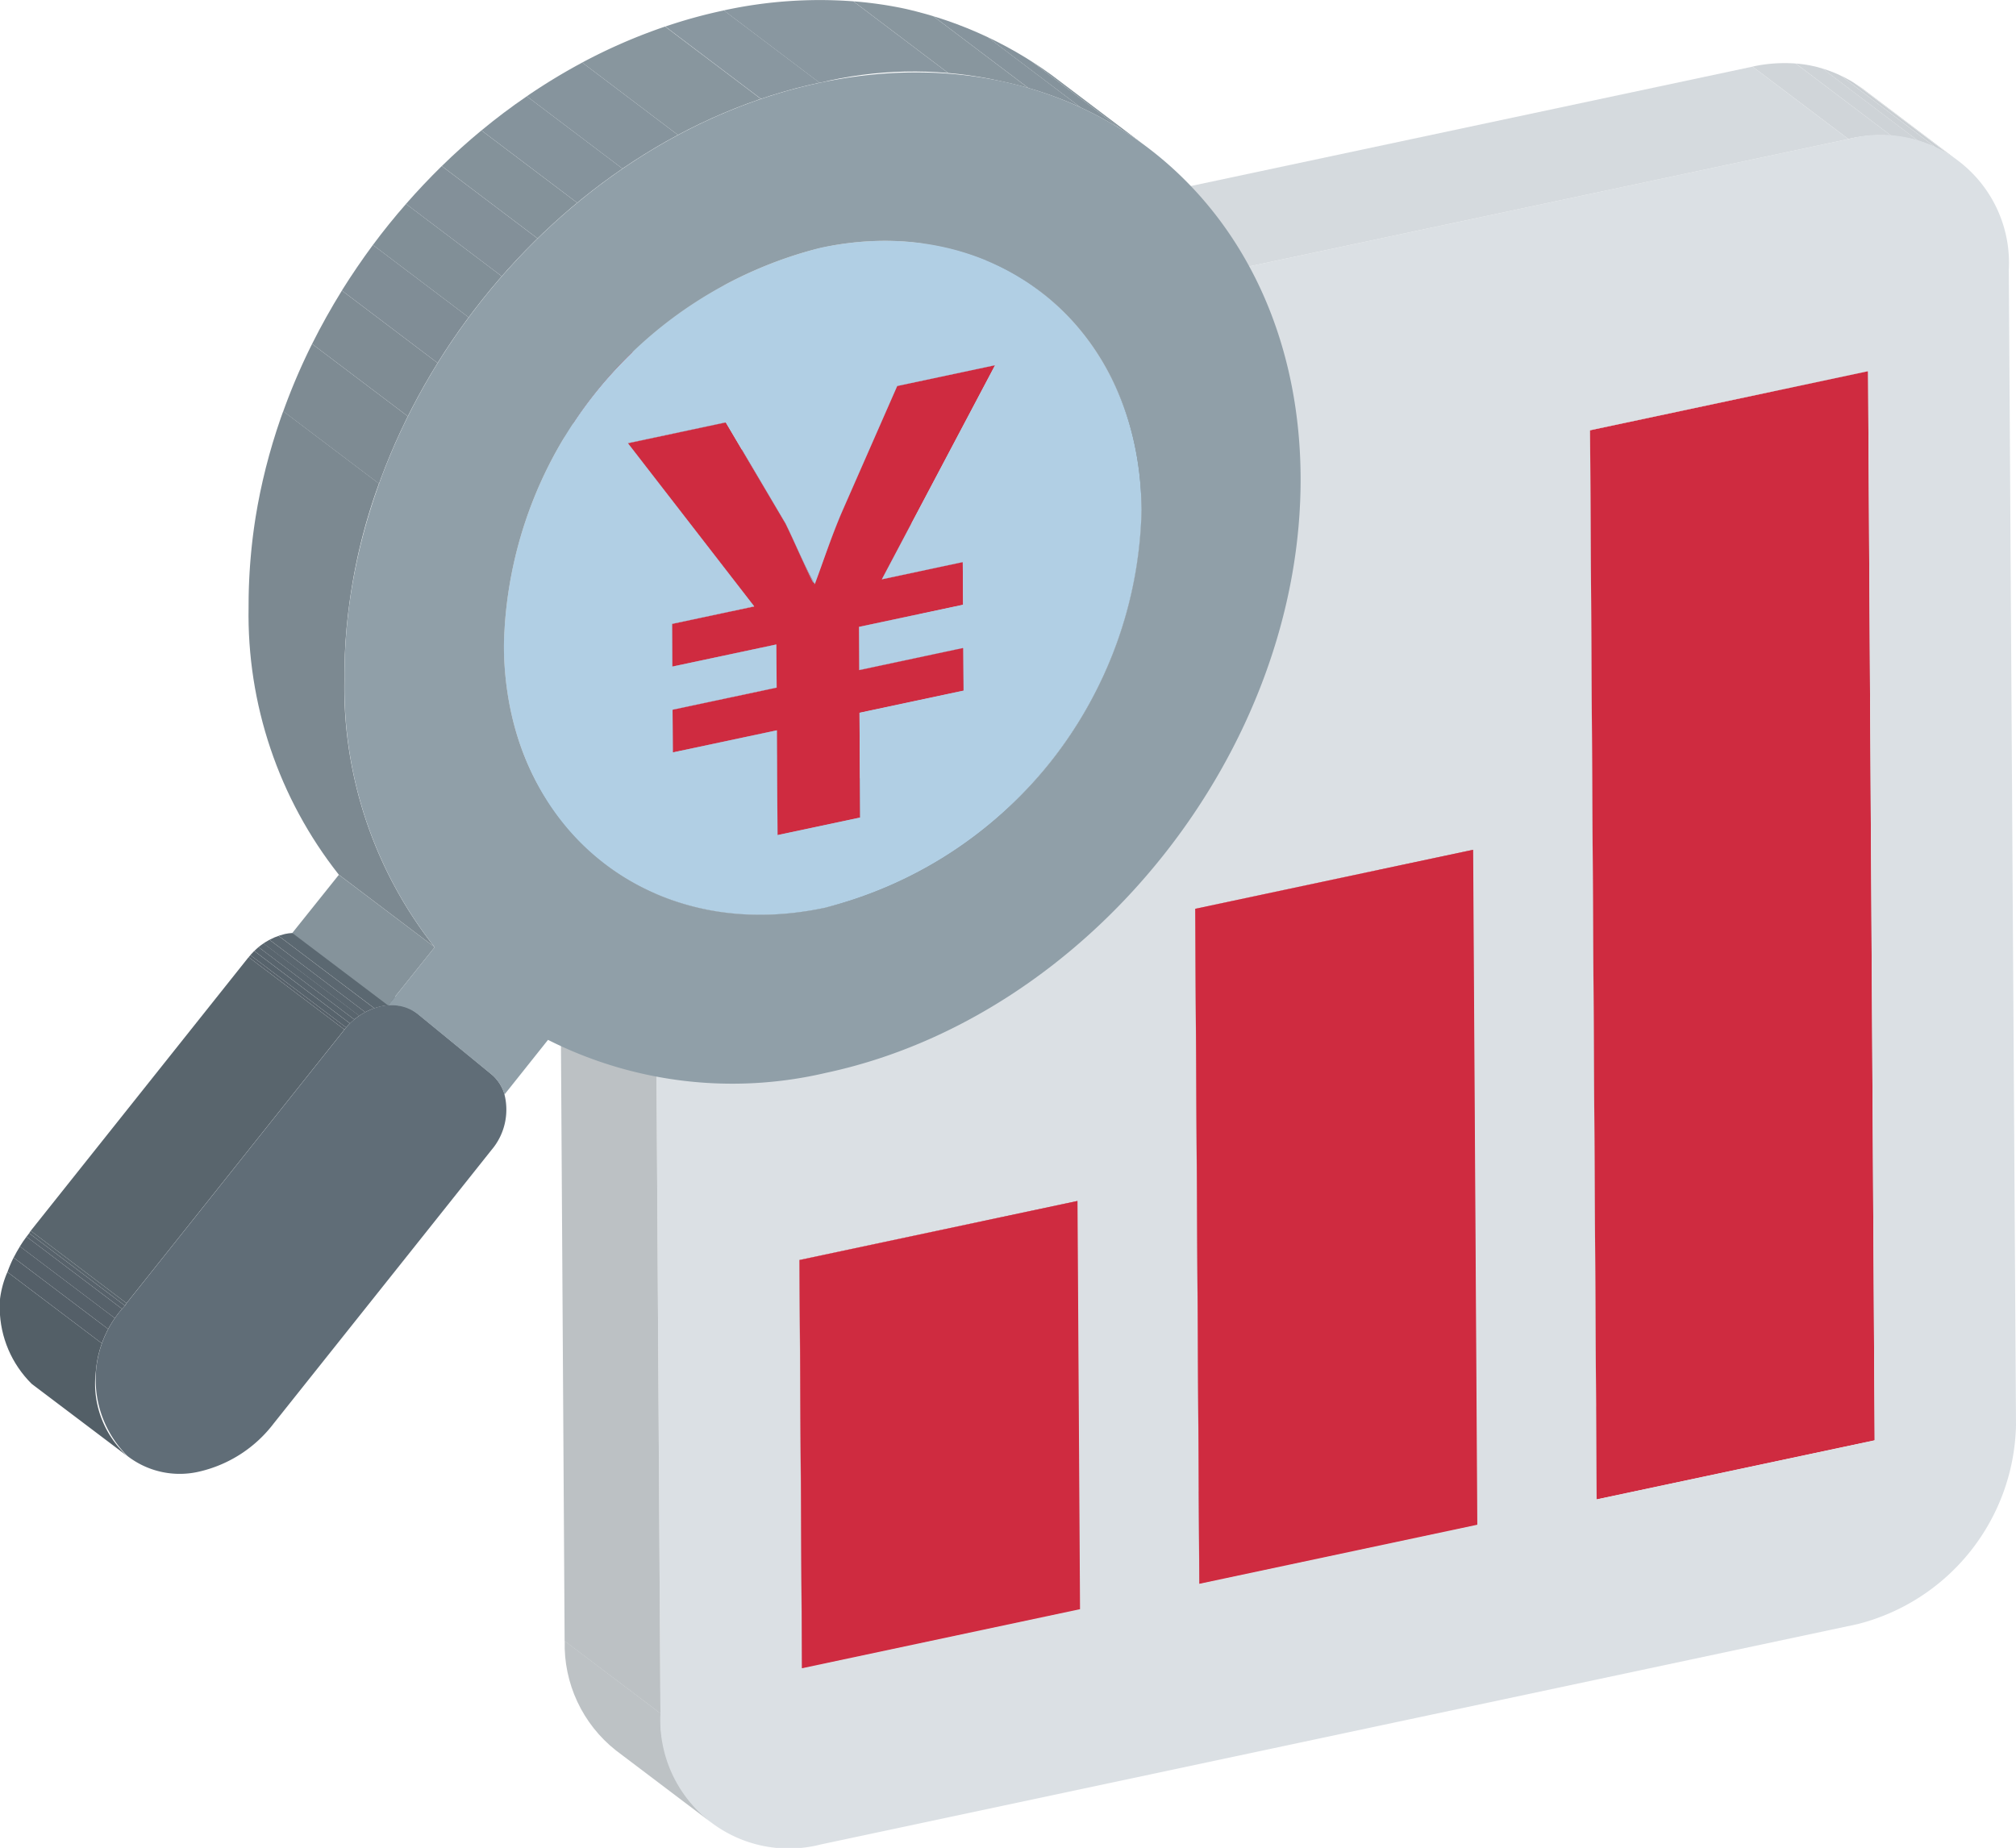 <svg xmlns="http://www.w3.org/2000/svg" xmlns:xlink="http://www.w3.org/1999/xlink" width="51.944" height="47.619" viewBox="0 0 51.944 47.619"><defs><style>.a{fill:none;}.b{fill:#d5dade;}.c{fill:#bcc1c4;}.d{clip-path:url(#a);}.e{fill:#bdc2c5;}.f{clip-path:url(#b);}.g{fill:#d0d5d9;}.h{fill:#ced3d7;}.i{fill:#ccd1d5;}.j{fill:#cacfd3;}.k{fill:#c8cdd1;}.l{fill:#b12537;}.m{fill:#cf2b40;}.n{fill:#c92a3e;}.o{fill:#dbe0e4;}.p{clip-path:url(#c);}.q{fill:#bfc4c7;}.r{fill:#c1c6c9;}.s{fill:#c3c8cb;}.t{fill:#c5cacd;}.u{fill:#c6cccf;}.v{clip-path:url(#d);}.w{fill:#86949d;}.x{fill:#85939c;}.y{fill:#84929a;}.z{fill:#839099;}.aa{fill:#818f97;}.ab{fill:#808d96;}.ac{fill:#7f8c94;}.ad{fill:#7e8b93;}.ae{fill:#7c8991;}.af{clip-path:url(#e);}.ag{fill:#8997a0;}.ah{fill:#88969e;}.ai{fill:#98b1c4;}.aj{fill:#acc9de;}.ak{clip-path:url(#f);}.al{clip-path:url(#g);}.am{clip-path:url(#h);}.an{fill:#9fbacd;}.ao{clip-path:url(#i);}.ap{clip-path:url(#j);}.aq{clip-path:url(#k);}.ar{fill:#99b3c5;}.as{clip-path:url(#l);}.at{fill:#a2bdd1;}.au{clip-path:url(#m);}.av{fill:#b42637;}.aw{fill:#b82639;}.ax{fill:#7b8890;}.ay{clip-path:url(#n);}.az{clip-path:url(#o);}.ba{clip-path:url(#p);}.bb{clip-path:url(#q);}.bc{fill:#57626b;}.bd{fill:#57636c;}.be{fill:#58646d;}.bf{fill:#59656e;}.bg{fill:#5a666f;}.bh{fill:#5b6770;}.bi{fill:#5b6871;}.bj{fill:#85939b;}.bk{fill:#59656d;}.bl{fill:#58646c;}.bm{fill:#606d77;}.bn{clip-path:url(#r);}.bo{fill:#535f67;}.bp{fill:#545f68;}.bq{fill:#556069;}.br{fill:#56616a;}.bs{fill:#97b1c3;}.bt{clip-path:url(#s);}.bu{fill:#a8c4d9;}.bv{fill:#a6c2d7;}.bw{fill:#a5c1d5;}.bx{fill:#a3bfd3;}.by{fill:#b12536;}.bz{clip-path:url(#t);}.ca{fill:#a0bbcf;}.cb{clip-path:url(#u);}.cc{fill:#9ab4c7;}.cd{fill:#9cb6c9;}.ce{fill:#9db8cb;}.cf{clip-path:url(#v);}.cg{clip-path:url(#w);}.ch{fill:#b1cfe4;}.ci{clip-path:url(#x);}.cj{fill:#909fa8;}</style><clipPath id="a"><path class="a" d="M5276.271,2793.465l-2.467-1.866a3.473,3.473,0,0,1-1.318-2.821l2.468,1.867A3.473,3.473,0,0,0,5276.271,2793.465Z" transform="translate(-5272.485 -2788.778)"/></clipPath><clipPath id="b"><path class="a" d="M5298.255,2758.943l2.468,1.866a3.419,3.419,0,0,0-2.821-.558l-2.469-1.866A3.415,3.415,0,0,1,5298.255,2758.943Z" transform="translate(-5295.434 -2758.296)"/></clipPath><clipPath id="c"><path class="a" d="M5274.817,2769.6l-2.469-1.866a5.414,5.414,0,0,1,4.082-5.114l2.468,1.866A5.416,5.416,0,0,0,5274.817,2769.6Z" transform="translate(-5272.348 -2762.62)"/></clipPath><clipPath id="d"><path class="a" d="M5278.141,2774.353a10.918,10.918,0,0,0,4.85-8.822l2.469,1.867a10.917,10.917,0,0,1-4.85,8.821l-.288-.217-.306-.231-.317-.24-.323-.244-.323-.244-.318-.24-.307-.23Z" transform="translate(-5278.141 -2765.531)"/></clipPath><clipPath id="e"><path class="a" d="M5275.658,2773.573a9.5,9.5,0,0,0,3.313-1.429q1.234.935,2.469,1.866a9.476,9.476,0,0,1-3.313,1.428Z" transform="translate(-5275.658 -2772.145)"/></clipPath><clipPath id="f"><path class="a" d="M5273.218,2773.216a7.46,7.46,0,0,0,3.255,0l2.468,1.866a7.452,7.452,0,0,1-3.255,0l-.288-.217-.306-.231-.315-.24-.323-.244Z" transform="translate(-5273.218 -2773.216)"/></clipPath><clipPath id="g"><path class="a" d="M5269.558,2776.954a1.075,1.075,0,0,0-.343-.525l2.469,1.866a1.065,1.065,0,0,1,.343.524A11.022,11.022,0,0,1,5269.558,2776.954Z" transform="translate(-5269.215 -2776.429)"/></clipPath><clipPath id="h"><path class="a" d="M5282.354,2766.879a7.027,7.027,0,0,0-2.306-5.387l1.235.934,1.234.933a7.029,7.029,0,0,1,2.306,5.388Z" transform="translate(-5280.049 -2761.492)"/></clipPath><clipPath id="i"><path class="a" d="M5280.128,2761.557c-.1-.089-.209-.176-.317-.259l2.468,1.867c.109.082.214.168.318.258l-.288-.218-.306-.231-.318-.24-.322-.244C5280.951,2762.178,5280.53,2761.881,5280.128,2761.557Z" transform="translate(-5279.811 -2761.298)"/></clipPath><clipPath id="j"><path class="a" d="M5271.424,2772.379a6.313,6.313,0,0,0,2.393,1.117l2.467,1.866a6.31,6.31,0,0,1-2.391-1.115Z" transform="translate(-5271.424 -2772.379)"/></clipPath><clipPath id="k"><path class="a" d="M5275.469,2766.969l-.01-.019,2.469,1.866.01.019A17.346,17.346,0,0,1,5275.469,2766.969Z" transform="translate(-5275.459 -2766.95)"/></clipPath><clipPath id="l"><path class="a" d="M5279.719,2761.231l.113.083,2.467,1.866-.112-.083-.288-.217-.306-.231-.317-.24-.323-.244-.323-.243-.317-.24-.307-.231Z" transform="translate(-5279.719 -2761.231)"/></clipPath><clipPath id="m"><path class="a" d="M5277.921,2769.3l-2.469-1.867c.252-.627.42-1.159.713-1.85l2.469,1.866C5278.339,2768.137,5278.173,2768.669,5277.921,2769.3Z" transform="translate(-5275.452 -2765.58)"/></clipPath><clipPath id="n"><path class="a" d="M5267.8,2775.272l-.019-.015,2.468,1.866.02.015C5269.526,2776.578,5268.533,2775.84,5267.8,2775.272Z" transform="translate(-5267.78 -2775.257)"/></clipPath><clipPath id="o"><path class="a" d="M5274.912,2765.817l2.469,1.866c.258.532.47,1.052.729,1.511l-2.469-1.866C5275.382,2766.869,5275.171,2766.349,5274.912,2765.817Z" transform="translate(-5274.912 -2765.817)"/></clipPath><clipPath id="p"><path class="a" d="M5274.917,2765.825l-.016-.032,2.469,1.867.016.031-2.425-1.833A.257.257,0,0,1,5274.917,2765.825Z" transform="translate(-5274.9 -2765.793)"/></clipPath><clipPath id="q"><path class="a" d="M5268.245,2775.31l2.469,1.866a1.083,1.083,0,0,0-.74-.207,1.232,1.232,0,0,0-.186.025,1.684,1.684,0,0,0-.939.6l-2.469-1.866a1.679,1.679,0,0,1,.939-.6,1.224,1.224,0,0,1,.186-.025A1.08,1.08,0,0,1,5268.245,2775.31Z" transform="translate(-5266.381 -2775.1)"/></clipPath><clipPath id="r"><path class="a" d="M5264.906,2786.681l-2.47-1.866-.043-.033a2.776,2.776,0,0,1-.064-3.879l2.468,1.866a2.775,2.775,0,0,0,.066,3.878Z" transform="translate(-5261.578 -2780.903)"/></clipPath><clipPath id="s"><path class="a" d="M5275.58,2760.509a6.867,6.867,0,0,1,5.521,1.023l2.468,1.866a6.869,6.869,0,0,0-5.521-1.023Z" transform="translate(-5275.58 -2760.33)"/></clipPath><clipPath id="t"><path class="a" d="M5271.45,2763.84a10.2,10.2,0,0,1,5.509-3.376l2.468,1.866a10.206,10.206,0,0,0-5.508,3.376l-.288-.218-.306-.23-.316-.24-.324-.244-.323-.245-.317-.24-.305-.231Z" transform="translate(-5271.45 -2760.464)"/></clipPath><clipPath id="u"><path class="a" d="M5269.46,2769.638a10.393,10.393,0,0,1,1.933-5.947l2.468,1.868a10.384,10.384,0,0,0-1.933,5.946,6.944,6.944,0,0,0,2.629,5.648l-2.469-1.866A6.951,6.951,0,0,1,5269.46,2769.638Z" transform="translate(-5269.46 -2763.691)"/></clipPath><clipPath id="v"><path class="a" d="M5270.909,2763.923a11.488,11.488,0,0,1,.721-.928l2.468,1.866a11.363,11.363,0,0,0-.721.93l-.288-.219-.306-.231-.316-.24-.324-.244Z" transform="translate(-5270.909 -2762.995)"/></clipPath><clipPath id="w"><path class="a" d="M5284.007,2759.01l2.469,1.866a10.238,10.238,0,0,0-8.447-1.666l-2.469-1.866A10.238,10.238,0,0,1,5284.007,2759.01Z" transform="translate(-5275.56 -2757.076)"/></clipPath><clipPath id="x"><path class="a" d="M5271.171,2781.415l-2.468-1.867a10.815,10.815,0,0,1-2.324-6.9c-.043-7.038,5.434-13.927,12.245-15.375l2.469,1.866c-6.81,1.447-12.288,8.336-12.245,15.376A10.814,10.814,0,0,0,5271.171,2781.415Z" transform="translate(-5266.379 -2757.277)"/></clipPath></defs><g transform="translate(-5261.578 -2757.076)"><g transform="translate(5275.943 2758.703)"><g transform="translate(24.306 33.622)"><path class="b" d="M5293.039,2786.892l-2.468-1.867,7.163-1.522,2.468,1.866Z" transform="translate(-5290.571 -2783.503)"/></g><g transform="translate(14.068 35.798)"><path class="b" d="M5285.364,2788.524l-2.468-1.866,7.163-1.522,2.468,1.866Z" transform="translate(-5282.896 -2785.135)"/></g><g transform="translate(31.298 6.072)"><path class="c" d="M5298.452,2792.265l-2.468-1.866-.17-27.551,2.468,1.866Z" transform="translate(-5295.813 -2762.848)"/></g><g transform="translate(21.123 18.404)"><path class="c" d="M5290.761,2791.354l-2.468-1.866-.107-17.394,2.469,1.866Z" transform="translate(-5288.185 -2772.094)"/></g><g transform="translate(3.831 37.975)"><path class="b" d="M5277.688,2790.155l-2.469-1.866,7.163-1.522,2.468,1.866Z" transform="translate(-5275.219 -2786.766)"/></g><g transform="translate(10.928 27.454)"><path class="c" d="M5283.075,2791.266l-2.468-1.866-.065-10.521,2.469,1.866Z" transform="translate(-5280.542 -2778.878)"/></g><g transform="translate(0.184 40.658)"><g class="d"><path class="e" d="M5276.271,2793.465l-2.467-1.866a3.473,3.473,0,0,1-1.318-2.821l2.468,1.867a3.473,3.473,0,0,0,1.317,2.82" transform="translate(-5272.485 -2788.778)"/></g></g><g transform="translate(30.792)"><g class="f"><path class="g" d="M5297.9,2760.251l-2.469-1.866a3.876,3.876,0,0,1,1.115-.079l2.468,1.867a3.912,3.912,0,0,0-1.114.077" transform="translate(-5295.434 -2758.296)"/><path class="h" d="M5298.737,2760.171l-2.468-1.868a3.364,3.364,0,0,1,.682.124l2.468,1.866a3.329,3.329,0,0,0-.682-.122" transform="translate(-5295.155 -2758.293)"/><path class="i" d="M5299.249,2760.263l-2.468-1.866a3.252,3.252,0,0,1,.45.167l2.469,1.868a3.257,3.257,0,0,0-.451-.168" transform="translate(-5294.985 -2758.262)"/><path class="j" d="M5299.587,2760.389l-2.469-1.867a3.052,3.052,0,0,1,.36.2l2.468,1.866a3.277,3.277,0,0,0-.359-.195" transform="translate(-5294.872 -2758.22)"/><path class="k" d="M5299.856,2760.535l-2.469-1.866c.073.047.146.1.215.149l2.468,1.866c-.069-.053-.142-.1-.215-.149" transform="translate(-5294.781 -2758.171)"/></g></g><g transform="translate(24.137 7.594)"><path class="l" d="M5293.083,2793.406l-2.469-1.866-.169-27.551,2.469,1.866Z" transform="translate(-5290.444 -2763.989)"/></g><g transform="translate(26.605 7.938)"><path class="m" d="M5299.457,2764.247l.17,27.551-7.162,1.523-.17-27.551Z" transform="translate(-5292.295 -2764.247)"/></g><g transform="translate(24.137 6.072)"><path class="n" d="M5292.913,2766.236l-2.469-1.866,7.162-1.522,2.468,1.866Z" transform="translate(-5290.444 -2762.848)"/></g><g transform="translate(13.962 18.404)"><path class="n" d="M5285.284,2775.483l-2.468-1.866,7.161-1.522,2.469,1.867Z" transform="translate(-5282.816 -2772.094)"/></g><g transform="translate(13.962 19.927)"><path class="l" d="M5285.392,2792.5l-2.468-1.866-.107-17.394,2.468,1.866Z" transform="translate(-5282.816 -2773.235)"/></g><g transform="translate(3.767 27.455)"><path class="n" d="M5277.641,2782.268l-2.468-1.866,7.162-1.522,2.468,1.866Z" transform="translate(-5275.172 -2778.879)"/></g><g transform="translate(3.767 28.977)"><path class="l" d="M5277.706,2792.407l-2.469-1.866-.064-10.52,2.468,1.866Z" transform="translate(-5275.172 -2780.021)"/></g><g transform="translate(2.469 1.867)"><path class="o" d="M5304.991,2759.784a3.3,3.3,0,0,1,4.133,3.368l.185,29.777a5.411,5.411,0,0,1-4.083,5.125l-26.709,5.677a3.311,3.311,0,0,1-4.135-3.378l-.182-29.777a5.415,5.415,0,0,1,4.081-5.114Zm.676,33.534-.17-27.551-7.163,1.523.17,27.55,7.163-1.521m-10.238,2.175-.107-17.394-7.163,1.523.106,17.394,7.163-1.523m-10.238,2.177-.065-10.521-7.163,1.521.065,10.521,7.162-1.522" transform="translate(-5274.199 -2759.695)"/></g><g transform="translate(16.43 20.271)"><path class="m" d="M5291.828,2773.493l.107,17.394-7.162,1.522-.107-17.395Z" transform="translate(-5284.666 -2773.493)"/></g><g transform="translate(6.235 29.321)"><path class="m" d="M5284.185,2780.278l.065,10.52-7.163,1.522-.065-10.52Z" transform="translate(-5277.022 -2780.278)"/></g><g transform="translate(4.082 0.09)"><path class="b" d="M5277.877,2765.907l-2.469-1.866,26.71-5.678,2.469,1.866Z" transform="translate(-5275.408 -2758.363)"/></g><g transform="translate(0 10.882)"><path class="c" d="M5275,2798.1l-2.469-1.866-.183-29.776,2.468,1.866Z" transform="translate(-5272.348 -2766.454)"/></g><g transform="translate(0 5.768)"><g class="p"><path class="e" d="M5274.817,2768.736l-2.469-1.866a4.789,4.789,0,0,1,.294-1.662l2.468,1.866a4.822,4.822,0,0,0-.293,1.662" transform="translate(-5272.348 -2761.756)"/><path class="q" d="M5275.037,2767.219l-2.468-1.866a5.548,5.548,0,0,1,.248-.579l2.469,1.868a5.6,5.6,0,0,0-.249.577" transform="translate(-5272.274 -2761.901)"/><path class="r" d="M5275.223,2766.756l-2.469-1.867c.078-.156.164-.309.257-.459l2.468,1.866q-.139.224-.256.46" transform="translate(-5272.212 -2762.016)"/><path class="s" d="M5275.415,2766.394l-2.468-1.866c.083-.135.173-.267.267-.393l2.47,1.866q-.143.192-.269.394" transform="translate(-5272.148 -2762.115)"/><path class="t" d="M5275.616,2766.09l-2.469-1.866c.091-.123.187-.24.287-.355l2.469,1.866c-.1.115-.2.233-.287.354" transform="translate(-5272.081 -2762.203)"/><path class="u" d="M5275.831,2765.817l-2.469-1.866q.148-.17.31-.327l2.468,1.866q-.162.157-.31.327" transform="translate(-5272.01 -2762.285)"/><path class="k" d="M5276.063,2765.567l-2.469-1.866q.165-.162.342-.309l2.47,1.867q-.179.146-.343.308" transform="translate(-5271.932 -2762.363)"/><path class="j" d="M5276.32,2765.333l-2.469-1.867c.126-.1.256-.2.391-.3l2.469,1.868a4.755,4.755,0,0,0-.391.295" transform="translate(-5271.846 -2762.436)"/><path class="i" d="M5276.612,2765.111l-2.469-1.867a5.285,5.285,0,0,1,.478-.289l2.469,1.866a5.324,5.324,0,0,0-.478.291" transform="translate(-5271.749 -2762.508)"/><path class="h" d="M5276.971,2764.9l-2.469-1.866a4.722,4.722,0,0,1,.71-.308l2.468,1.866a4.825,4.825,0,0,0-.709.308" transform="translate(-5271.629 -2762.586)"/><path class="g" d="M5277.5,2764.623l-2.468-1.866a4.04,4.04,0,0,1,.5-.137l2.468,1.866a4.395,4.395,0,0,0-.5.137" transform="translate(-5271.452 -2762.62)"/></g></g></g><g transform="translate(5261.578 2757.076)"><g transform="translate(22.093 11.277)"><g class="v"><g transform="translate(-0.886 -5.647)"><path class="w" d="M5279.947,2774.556l-2.469-1.866a10.232,10.232,0,0,0,.954-.579l2.467,1.866a10.07,10.07,0,0,1-.952.579" transform="translate(-5277.478 -2757.687)"/><path class="x" d="M5280.661,2774.124l-2.468-1.866q.4-.274.779-.587l2.467,1.866q-.375.312-.778.587" transform="translate(-5277.239 -2757.834)"/><path class="y" d="M5281.244,2773.691l-2.467-1.866c.235-.195.463-.4.682-.613l2.469,1.866q-.328.322-.683.614" transform="translate(-5277.044 -2757.988)"/><path class="z" d="M5281.757,2773.24l-2.469-1.866c.213-.209.419-.425.617-.651l2.467,1.866c-.2.225-.4.443-.615.651" transform="translate(-5276.874 -2758.15)"/><path class="aa" d="M5282.217,2772.766l-2.467-1.866q.3-.341.569-.707l2.469,1.866c-.181.243-.371.479-.571.707" transform="translate(-5276.72 -2758.327)"/><path class="ab" d="M5282.646,2772.255l-2.469-1.866c.188-.254.367-.516.534-.784l2.469,1.866c-.167.27-.346.531-.534.785" transform="translate(-5276.577 -2758.524)"/><path class="ac" d="M5283.046,2771.7l-2.469-1.866c.185-.3.356-.6.512-.918l2.469,1.867c-.157.312-.329.619-.512.916" transform="translate(-5276.443 -2758.753)"/><path class="ad" d="M5283.43,2771.074l-2.469-1.867a10.773,10.773,0,0,0,.5-1.158l2.468,1.866a10.831,10.831,0,0,1-.5,1.159" transform="translate(-5276.315 -2759.043)"/><path class="ae" d="M5284.309,2772.169l-2.468-1.866a9.72,9.72,0,0,0,.593-3.359,6.947,6.947,0,0,0-2.625-5.647l2.467,1.866a6.952,6.952,0,0,1,2.627,5.648,9.742,9.742,0,0,1-.594,3.357" transform="translate(-5276.7 -2761.297)"/></g></g></g><g transform="translate(18.78 20.099)"><g class="af"><g transform="translate(0 -0.045)"><path class="ag" d="M5278.126,2775.151l-2.469-1.866a8.938,8.938,0,0,0,1-.276l2.469,1.866a8.663,8.663,0,0,1-1,.276" transform="translate(-5275.658 -2771.812)"/><path class="ah" d="M5278.88,2775.03l-2.469-1.866a9.631,9.631,0,0,0,1.423-.619l2.469,1.866a9.6,9.6,0,0,1-1.423.619" transform="translate(-5275.407 -2771.966)"/><path class="w" d="M5279.947,2774.556l-2.469-1.866a10.232,10.232,0,0,0,.954-.579l2.467,1.866a10.07,10.07,0,0,1-.952.579" transform="translate(-5275.05 -2772.111)"/></g></g></g><g transform="translate(22.352 14.835)"><path class="ai" d="M5280.811,2771.166l-2.469-1.866-.006-1.1,2.468,1.866Z" transform="translate(-5278.336 -2768.198)"/></g><g transform="translate(17.564 19.205)"><path class="aj" d="M5277.214,2773.794l-2.468-1.866,2.128-.452,2.469,1.866Z" transform="translate(-5274.746 -2771.475)"/></g><g transform="translate(19.676 15.937)"><path class="aj" d="M5278.8,2771.46l-2.468-1.866,2.682-.57,2.469,1.866Z" transform="translate(-5276.33 -2769.024)"/></g><g transform="translate(19.676 16.507)"><path class="ai" d="M5278.815,2774.017l-2.469-1.867-.016-2.7,2.468,1.866Z" transform="translate(-5276.33 -2769.452)"/></g><g transform="translate(22.338 12.62)"><path class="ai" d="M5280.8,2769.506l-2.469-1.867-.007-1.1,2.468,1.866Z" transform="translate(-5278.325 -2766.538)"/></g><g transform="translate(15.525 21.528)"><g class="ak"><g transform="translate(-0.34 -0.088)"><path class="ah" d="M5275.432,2775.016l-2.469-1.866a6.879,6.879,0,0,0,1.362.246l2.469,1.866a6.821,6.821,0,0,1-1.362-.245" transform="translate(-5272.963 -2773.15)"/><path class="ag" d="M5276.453,2775.239l-2.469-1.866a7.8,7.8,0,0,0,2.233-.157l2.468,1.866a7.748,7.748,0,0,1-2.232.157" transform="translate(-5272.622 -2773.128)"/></g></g></g><g transform="translate(19.67 14.835)"><path class="n" d="M5278.794,2770.635l-2.469-1.866,2.682-.57,2.468,1.866Z" transform="translate(-5276.325 -2768.198)"/></g><g transform="translate(19.663 14.292)"><path class="ai" d="M5278.795,2770.77l-2.468-1.866-.007-1.113,2.468,1.866Z" transform="translate(-5276.319 -2767.791)"/></g><g transform="translate(19.663 13.722)"><path class="aj" d="M5278.788,2769.8l-2.468-1.866,2.682-.57,2.469,1.867Z" transform="translate(-5276.319 -2767.364)"/></g><g transform="translate(17.549 16.959)"><path class="l" d="M5277.22,2774.356l-2.468-1.866-.017-2.7,2.468,1.866Z" transform="translate(-5274.735 -2769.791)"/></g><g transform="translate(20.252 12.621)"><path class="n" d="M5279.23,2768.848l-2.469-1.866,2.086-.444,2.468,1.866Z" transform="translate(-5276.762 -2766.538)"/></g><g transform="translate(10.186 25.815)"><g class="al"><path class="ae" d="M5272.027,2778.82l-2.469-1.866a1.075,1.075,0,0,0-.343-.525l2.469,1.866a1.065,1.065,0,0,1,.343.524" transform="translate(-5269.215 -2776.429)"/></g></g><g transform="translate(24.636 5.89)"><g class="am"><g transform="translate(-0.32 -0.26)"><path class="ae" d="M5284.309,2772.169l-2.468-1.866a9.72,9.72,0,0,0,.593-3.359,6.947,6.947,0,0,0-2.625-5.647l2.467,1.866a6.952,6.952,0,0,1,2.627,5.648,9.742,9.742,0,0,1-.594,3.357" transform="translate(-5279.809 -2761.297)"/></g></g></g><g transform="translate(20.251 7.546)"><path class="an" d="M5279.229,2770.117l-2.468-1.866,2.917-5.518,2.469,1.866Z" transform="translate(-5276.761 -2762.734)"/></g><g transform="translate(17.535 14.745)"><path class="l" d="M5277.2,2771.11l-2.468-1.866-.007-1.113,2.468,1.866Z" transform="translate(-5274.725 -2768.131)"/></g><g transform="translate(24.319 5.632)"><g class="ao"><g transform="translate(-0.003 -0.001)"><path class="ae" d="M5284.309,2772.169l-2.468-1.866a9.72,9.72,0,0,0,.593-3.359,6.947,6.947,0,0,0-2.625-5.647l2.467,1.866a6.952,6.952,0,0,1,2.627,5.648,9.742,9.742,0,0,1-.594,3.357" transform="translate(-5279.809 -2761.297)"/></g></g></g><g transform="translate(13.132 20.411)"><g class="ap"><g transform="translate(0.008 0.007)"><path class="y" d="M5273.9,2774.25l-2.468-1.866c.139.105.283.2.429.3l2.469,1.866q-.221-.14-.43-.3" transform="translate(-5271.43 -2772.384)"/><path class="x" d="M5274.221,2774.473l-2.469-1.866a6.354,6.354,0,0,0,.718.39l2.469,1.866a6.32,6.32,0,0,1-.718-.389" transform="translate(-5271.323 -2772.31)"/><path class="w" d="M5274.759,2774.765l-2.469-1.866a6.52,6.52,0,0,0,.9.335l2.469,1.866a6.577,6.577,0,0,1-.9-.335" transform="translate(-5271.143 -2772.212)"/><path class="ah" d="M5275.432,2775.016l-2.469-1.866a6.879,6.879,0,0,0,1.362.246l2.469,1.866a6.821,6.821,0,0,1-1.362-.245" transform="translate(-5270.918 -2772.128)"/></g></g></g><g transform="translate(18.514 13.17)"><g class="aq"><g transform="translate(-0.744 -1.543)"><path class="ar" d="M5278.125,2769.221l-2.469-1.866c-.27-.472-.484-1.011-.755-1.562l2.469,1.867c.27.549.486,1.088.755,1.561" transform="translate(-5274.9 -2765.793)"/></g></g></g><g transform="translate(24.197 5.542)"><g class="as"><g transform="translate(-0.311 -0.209)"><path class="at" d="M5281.955,2762.94l-2.469-1.866c.148.094.291.192.431.3l2.467,1.866c-.138-.105-.283-.2-.43-.3" transform="translate(-5279.486 -2761.073)"/></g></g></g><g transform="translate(14.867 16.959)"><path class="aj" d="M5275.192,2772.227l-2.468-1.866,2.681-.57,2.468,1.866Z" transform="translate(-5272.724 -2769.791)"/></g><g transform="translate(18.505 11.343)"><g class="au"><path class="av" d="M5277.921,2769.3l-2.469-1.867c.252-.627.42-1.159.713-1.85l2.469,1.866c-.295.691-.461,1.223-.713,1.852" transform="translate(-5275.452 -2765.58)"/></g></g><g transform="translate(14.86 16.428)"><path class="l" d="M5275.195,2772.36l-2.469-1.866-.007-1.1,2.468,1.866Z" transform="translate(-5272.719 -2769.392)"/></g><g transform="translate(14.86 15.858)"><path class="n" d="M5275.187,2771.4l-2.468-1.866,2.682-.57,2.469,1.866Z" transform="translate(-5272.719 -2768.965)"/></g><g transform="translate(19.219 8.083)"><path class="aw" d="M5278.456,2768.262l-2.469-1.866,1.428-3.26,2.469,1.866Z" transform="translate(-5275.987 -2763.136)"/></g><g transform="translate(20.647 7.546)"><path class="n" d="M5279.527,2765.136l-2.469-1.866,2.522-.536,2.469,1.866Z" transform="translate(-5277.058 -2762.734)"/></g><g transform="translate(8.291 24.265)"><path class="ax" d="M5272.157,2778.684l-2.468-1.866-1.9-1.55,2.469,1.866Z" transform="translate(-5267.793 -2775.268)"/></g><g transform="translate(8.272 24.25)"><g class="ay"><g transform="translate(-0.001)"><path class="ae" d="M5270.268,2777.138l-2.469-1.866-.02-.015,2.469,1.866.02.015" transform="translate(-5267.779 -2775.257)"/></g></g></g><g transform="translate(17.786 11.659)"><g class="az"><g transform="translate(-0.016 -0.032)"><path class="ar" d="M5278.125,2769.221l-2.469-1.866c-.27-.472-.484-1.011-.755-1.562l2.469,1.867c.27.549.486,1.088.755,1.561" transform="translate(-5274.9 -2765.793)"/></g></g></g><g transform="translate(17.77 11.627)"><g class="ba"><path class="ar" d="M5278.125,2769.221l-2.469-1.866c-.27-.472-.484-1.011-.755-1.562l2.469,1.867c.27.549.486,1.088.755,1.561" transform="translate(-5274.9 -2765.793)"/></g></g><g transform="translate(14.853 14.745)"><path class="aj" d="M5275.182,2770.567l-2.469-1.866,2.682-.57,2.468,1.866Z" transform="translate(-5272.713 -2768.13)"/></g><g transform="translate(6.406 24.04)"><g class="bb"><g transform="translate(0 -0.001)"><path class="bc" d="M5268.85,2777.447l-2.469-1.866.044-.052,2.469,1.866-.044.052" transform="translate(-5266.381 -2774.955)"/><path class="bd" d="M5268.883,2777.422l-2.469-1.866c.034-.038.067-.072.1-.107l2.467,1.867c-.034.033-.068.068-.1.105" transform="translate(-5266.37 -2774.982)"/><path class="be" d="M5268.958,2777.341l-2.467-1.867a1.437,1.437,0,0,1,.109-.1l2.468,1.866c-.037.032-.074.064-.11.1" transform="translate(-5266.344 -2775.006)"/><path class="bf" d="M5269.041,2777.265l-2.469-1.866c.042-.035.084-.067.127-.1l2.469,1.867c-.043.03-.085.062-.127.095" transform="translate(-5266.317 -2775.031)"/><path class="bg" d="M5269.136,2777.194l-2.469-1.867c.05-.034.1-.065.156-.095l2.469,1.868a1.4,1.4,0,0,0-.156.094" transform="translate(-5266.286 -2775.054)"/><path class="bh" d="M5269.252,2777.125l-2.468-1.868a1.687,1.687,0,0,1,.233-.1l2.467,1.866a1.543,1.543,0,0,0-.232.1" transform="translate(-5266.246 -2775.079)"/><path class="bi" d="M5269.426,2777.041l-2.468-1.866a1.466,1.466,0,0,1,.168-.047,1.224,1.224,0,0,1,.186-.025,1.1,1.1,0,0,1,.188,0l2.467,1.867a1.313,1.313,0,0,0-.186,0,1.265,1.265,0,0,0-.186.026,1.621,1.621,0,0,0-.169.047" transform="translate(-5266.188 -2775.099)"/><path class="bh" d="M5269.832,2776.969l-2.467-1.867a1.086,1.086,0,0,1,.221.041l2.469,1.866a1.058,1.058,0,0,0-.223-.04" transform="translate(-5266.052 -2775.098)"/><path class="bg" d="M5270,2777l-2.469-1.866a1.025,1.025,0,0,1,.146.054l2.469,1.867A.889.889,0,0,0,5270,2777" transform="translate(-5265.996 -2775.087)"/><path class="bf" d="M5270.109,2777.04l-2.469-1.867a.9.9,0,0,1,.116.064l2.469,1.866a.809.809,0,0,0-.116-.063" transform="translate(-5265.96 -2775.074)"/><path class="be" d="M5270.2,2777.087l-2.469-1.866a.671.671,0,0,1,.069.048l2.469,1.866c-.023-.017-.045-.033-.069-.048" transform="translate(-5265.931 -2775.058)"/></g></g></g><g transform="translate(7.531 22.539)"><path class="bj" d="M5269.692,2777.344l-2.468-1.866,1.2-1.5,2.469,1.866Z" transform="translate(-5267.224 -2773.974)"/></g><g transform="translate(14.846 13.763)"><path class="n" d="M5275.177,2769.711l-2.468-1.866,2.118-.45,2.468,1.866Z" transform="translate(-5272.709 -2767.395)"/></g><g transform="translate(14.846 14.213)"><path class="l" d="M5275.184,2770.7l-2.469-1.866-.006-1.1,2.468,1.866Z" transform="translate(-5272.709 -2767.732)"/></g><g transform="translate(0.792 24.665)"><path class="bk" d="M5264.64,2784.486l-2.468-1.866,5.614-7.052,2.469,1.866Z" transform="translate(-5262.172 -2775.568)"/></g><g transform="translate(0.75 31.717)"><path class="bl" d="M5264.609,2782.784l-2.468-1.866.042-.063,2.468,1.866Z" transform="translate(-5262.141 -2780.855)"/></g><g transform="translate(2.469 25.906)"><path class="bm" d="M5273.615,2778.273a1.065,1.065,0,0,1,.343.524,1.6,1.6,0,0,1-.331,1.426l-1.872,2.352-3.743,4.7a3.355,3.355,0,0,1-1.9,1.236,2.2,2.2,0,0,1-1.864-.394,2.776,2.776,0,0,1-.066-3.878l.041-.064,5.615-7.052a1.685,1.685,0,0,1,.939-.6,1.263,1.263,0,0,1,.186-.026,1.084,1.084,0,0,1,.76.221Z" transform="translate(-5263.429 -2776.499)"/></g><g transform="translate(0 31.781)"><g class="bn"><g transform="translate(0.001)"><path class="bo" d="M5264.905,2786.431l-2.469-1.866-.043-.033a2.52,2.52,0,0,1-.624-2.88l2.469,1.866a2.517,2.517,0,0,0,.624,2.88l.043.034" transform="translate(-5261.579 -2780.653)"/><path class="bp" d="M5264.191,2783.611l-2.469-1.866a3.434,3.434,0,0,1,.158-.372l2.469,1.866a3.1,3.1,0,0,0-.158.372" transform="translate(-5261.531 -2780.746)"/><path class="bq" d="M5264.309,2783.311l-2.469-1.866q.075-.146.162-.288l2.469,1.866c-.059.095-.114.191-.162.288" transform="translate(-5261.49 -2780.818)"/><path class="br" d="M5264.431,2783.086l-2.469-1.866c.053-.085.109-.169.171-.251l2.468,1.866c-.061.081-.118.165-.17.25" transform="translate(-5261.451 -2780.881)"/><path class="bc" d="M5264.559,2782.857l-2.469-1.866c.022-.031.044-.06.068-.088l2.468,1.866c-.023.029-.046.059-.067.088" transform="translate(-5261.408 -2780.903)"/></g></g></g><g transform="translate(16.231 9.021)"><path class="bs" d="M5277.755,2768.312l-2.468-1.866-1.54-2.607,2.469,1.867Z" transform="translate(-5273.747 -2763.839)"/></g><g transform="translate(18.676 4.34)"><g class="bt"><g transform="translate(0 0)"><path class="bu" d="M5278.048,2762.375l-2.468-1.866a7.842,7.842,0,0,1,2.231-.158l2.469,1.868a7.786,7.786,0,0,0-2.232.156" transform="translate(-5275.58 -2760.33)"/><path class="bv" d="M5279.722,2762.213l-2.469-1.868a6.832,6.832,0,0,1,1.362.247l2.469,1.866a6.765,6.765,0,0,0-1.362-.245" transform="translate(-5275.021 -2760.324)"/><path class="bw" d="M5280.742,2762.4l-2.469-1.866a6.235,6.235,0,0,1,.9.335l2.467,1.866a6.559,6.559,0,0,0-.9-.335" transform="translate(-5274.68 -2760.262)"/><path class="bx" d="M5281.415,2762.648l-2.467-1.866a6.269,6.269,0,0,1,.717.389l2.469,1.866a6.358,6.358,0,0,0-.719-.39" transform="translate(-5274.456 -2760.179)"/><path class="at" d="M5281.955,2762.94l-2.469-1.866c.148.094.291.192.431.3l2.467,1.866c-.138-.105-.283-.2-.43-.3" transform="translate(-5274.276 -2760.081)"/></g></g></g><g transform="translate(13.709 9.021)"><path class="n" d="M5274.325,2766.242l-2.469-1.866,2.521-.536,2.469,1.866Z" transform="translate(-5271.856 -2763.839)"/></g><g transform="translate(16.178 9.413)"><path class="m" d="M5283.167,2764.133l-2.917,5.518,2.086-.444.007,1.1-2.683.571.007,1.112,2.682-.57.007,1.1-2.682.571.017,2.7-2.128.452-.016-2.7-2.683.569-.007-1.1,2.683-.57-.008-1.112-2.681.57-.007-1.1,2.117-.45-3.255-4.205,2.522-.536,1.54,2.606c.27.549.486,1.088.734,1.566.252-.628.419-1.16.713-1.852l1.428-3.26Z" transform="translate(-5273.707 -2764.133)"/></g><g transform="translate(13.709 9.557)"><path class="by" d="M5277.58,2770.313l-2.468-1.867-3.255-4.206,2.469,1.866Z" transform="translate(-5271.856 -2764.241)"/></g><g transform="translate(13.167 4.519)"><g class="bz"><g transform="translate(-0.522)"><path class="an" d="M5273.528,2765.526l-2.469-1.866q.27-.364.567-.7l2.469,1.866c-.2.227-.388.462-.567.7" transform="translate(-5271.059 -2759.632)"/><path class="ca" d="M5273.953,2764.984l-2.47-1.866c.2-.224.4-.44.614-.648l2.469,1.866q-.321.312-.613.648" transform="translate(-5270.917 -2759.794)"/><path class="at" d="M5274.413,2764.489l-2.469-1.866q.328-.32.681-.612l2.469,1.867q-.352.29-.68.611" transform="translate(-5270.764 -2759.948)"/><path class="bx" d="M5274.923,2764.025l-2.469-1.867c.251-.207.511-.4.777-.585l2.469,1.866q-.4.274-.777.587" transform="translate(-5270.594 -2760.094)"/><path class="bw" d="M5275.506,2763.583l-2.469-1.866a10.279,10.279,0,0,1,.952-.579l2.469,1.868a9.861,9.861,0,0,0-.952.577" transform="translate(-5270.398 -2760.239)"/><path class="bv" d="M5276.22,2763.161l-2.469-1.868a9.65,9.65,0,0,1,1.428-.62l2.468,1.866a9.421,9.421,0,0,0-1.427.622" transform="translate(-5270.161 -2760.394)"/><path class="bu" d="M5277.29,2762.609l-2.468-1.866a9.063,9.063,0,0,1,1.012-.279l2.468,1.866a9.227,9.227,0,0,0-1.011.279" transform="translate(-5269.803 -2760.464)"/></g></g></g><g transform="translate(10.513 8.823)"><g class="cb"><g transform="translate(0 -0.276)"><path class="ar" d="M5274.556,2776.507l-2.468-1.866a6.949,6.949,0,0,1-2.627-5.648,9.82,9.82,0,0,1,.594-3.373l2.469,1.867a9.743,9.743,0,0,0-.595,3.372,6.947,6.947,0,0,0,2.627,5.647" transform="translate(-5269.46 -2762.77)"/><path class="cc" d="M5272.374,2767.778l-2.469-1.867a11.341,11.341,0,0,1,.5-1.156l2.468,1.866a11.068,11.068,0,0,0-.5,1.156" transform="translate(-5269.311 -2763.06)"/><path class="cd" d="M5272.745,2766.85l-2.468-1.866c.155-.312.326-.617.51-.915l2.469,1.867c-.185.3-.355.6-.511.914" transform="translate(-5269.187 -2763.288)"/><path class="ce" d="M5273.129,2766.131l-2.469-1.867c.167-.267.344-.528.532-.78l2.469,1.866q-.282.38-.532.781" transform="translate(-5269.06 -2763.484)"/></g></g></g><g transform="translate(12.446 7.895)"><g class="cf"><g transform="translate(-0.332 -0.052)"><path class="ce" d="M5273.129,2766.131l-2.469-1.867c.167-.267.344-.528.532-.78l2.469,1.866q-.282.38-.532.781" transform="translate(-5270.66 -2762.78)"/><path class="an" d="M5273.528,2765.526l-2.469-1.866q.27-.364.567-.7l2.469,1.866c-.2.227-.388.462-.567.7" transform="translate(-5270.527 -2762.956)"/></g></g></g><g transform="translate(18.649)"><g class="cg"><path class="ag" d="M5278.029,2759.21l-2.469-1.866a11.6,11.6,0,0,1,3.339-.234l2.468,1.866a11.625,11.625,0,0,0-3.339.235" transform="translate(-5275.56 -2757.076)"/><path class="ah" d="M5280.532,2758.967l-2.468-1.866a10.135,10.135,0,0,1,2.038.368l2.469,1.866a10.274,10.274,0,0,0-2.039-.368" transform="translate(-5274.724 -2757.067)"/><path class="w" d="M5282.061,2759.243l-2.469-1.866a9.648,9.648,0,0,1,1.348.5l2.469,1.866a9.768,9.768,0,0,0-1.347-.5" transform="translate(-5274.213 -2756.975)"/><path class="x" d="M5283.071,2759.619l-2.469-1.866a9.531,9.531,0,0,1,1.077.584l2.468,1.866a9.592,9.592,0,0,0-1.076-.584" transform="translate(-5273.876 -2756.85)"/><path class="y" d="M5283.877,2760.057l-2.468-1.866q.332.21.646.447l2.469,1.866q-.314-.237-.646-.447" transform="translate(-5273.607 -2756.704)"/></g></g><g transform="translate(12.982 6.206)"><path class="ch" d="M5279.472,2761.908c4.534-.963,8.239,2.056,8.269,6.76a10.819,10.819,0,0,1-8.163,10.249c-4.544.966-8.239-2.065-8.268-6.757A10.8,10.8,0,0,1,5279.472,2761.908Zm3.662,8.1-2.085.444,2.918-5.518-2.521.536-1.431,3.26c-.293.691-.459,1.223-.692,1.846-.269-.472-.485-1.011-.754-1.561l-1.54-2.608-2.522.536,3.255,4.206-2.117.451.006,1.1,2.681-.57.007,1.112-2.682.57.008,1.1,2.68-.57.016,2.7,2.128-.452-.015-2.7,2.682-.571-.007-1.1-2.682.571-.007-1.113,2.683-.571-.009-1.1" transform="translate(-5271.31 -2761.729)"/></g><g transform="translate(6.405 0.268)"><g class="ci"><path class="ae" d="M5271.171,2778.829l-2.468-1.867a10.815,10.815,0,0,1-2.324-6.9,14.6,14.6,0,0,1,.892-5.043l2.467,1.866a14.655,14.655,0,0,0-.891,5.044,10.814,10.814,0,0,0,2.323,6.9" transform="translate(-5266.379 -2754.691)"/><path class="ad" d="M5269.516,2767.324l-2.467-1.866a16.057,16.057,0,0,1,.743-1.737l2.469,1.866a16.407,16.407,0,0,0-.745,1.737" transform="translate(-5266.156 -2755.126)"/><path class="ac" d="M5270.075,2765.931l-2.469-1.866c.234-.469.492-.928.768-1.375l2.469,1.868q-.417.668-.768,1.374" transform="translate(-5265.97 -2755.47)"/><path class="ab" d="M5270.65,2764.851l-2.469-1.868q.376-.6.8-1.175l2.469,1.867q-.424.57-.8,1.175" transform="translate(-5265.778 -2755.764)"/><path class="aa" d="M5271.25,2763.941l-2.469-1.867q.406-.547.854-1.058l2.468,1.866q-.448.512-.854,1.059" transform="translate(-5265.578 -2756.029)"/><path class="z" d="M5271.889,2763.126l-2.469-1.866q.443-.506.921-.975l2.469,1.866q-.48.468-.922.975" transform="translate(-5265.364 -2756.273)"/><path class="y" d="M5272.581,2762.381l-2.469-1.866q.492-.482,1.021-.919l2.469,1.866q-.528.438-1.022.919" transform="translate(-5265.134 -2756.503)"/><path class="x" d="M5273.347,2761.682l-2.469-1.866q.565-.468,1.169-.88l2.467,1.866c-.4.275-.791.57-1.167.881" transform="translate(-5264.878 -2756.723)"/><path class="w" d="M5274.221,2761.019l-2.467-1.866a15.429,15.429,0,0,1,1.429-.869l2.468,1.868a15.69,15.69,0,0,0-1.43.867" transform="translate(-5264.586 -2756.94)"/><path class="ah" d="M5275.293,2760.385l-2.469-1.868a14.279,14.279,0,0,1,2.136-.928l2.469,1.866a14.2,14.2,0,0,0-2.137.93" transform="translate(-5264.228 -2757.173)"/><path class="ag" d="M5276.9,2759.559l-2.469-1.866a12.977,12.977,0,0,1,1.511-.416l2.469,1.866a13.379,13.379,0,0,0-1.511.416" transform="translate(-5263.694 -2757.277)"/></g></g><g transform="translate(8.874 1.866)"><path class="cj" d="M5280.476,2758.743c6.8-1.446,12.346,3.1,12.391,10.14s-5.434,13.927-12.235,15.374a10.547,10.547,0,0,1-7.156-.851l-1.121,1.408a1.073,1.073,0,0,0-.344-.524l-1.895-1.55a1.086,1.086,0,0,0-.76-.222l1.2-1.5a10.811,10.811,0,0,1-2.323-6.9C5268.188,2767.08,5273.666,2760.19,5280.476,2758.743Zm.129,21.26a10.819,10.819,0,0,0,8.164-10.249c-.029-4.7-3.735-7.723-8.268-6.76a10.8,10.8,0,0,0-8.162,10.252c.028,4.692,3.723,7.723,8.266,6.757" transform="translate(-5268.23 -2758.475)"/></g></g></g></svg>
